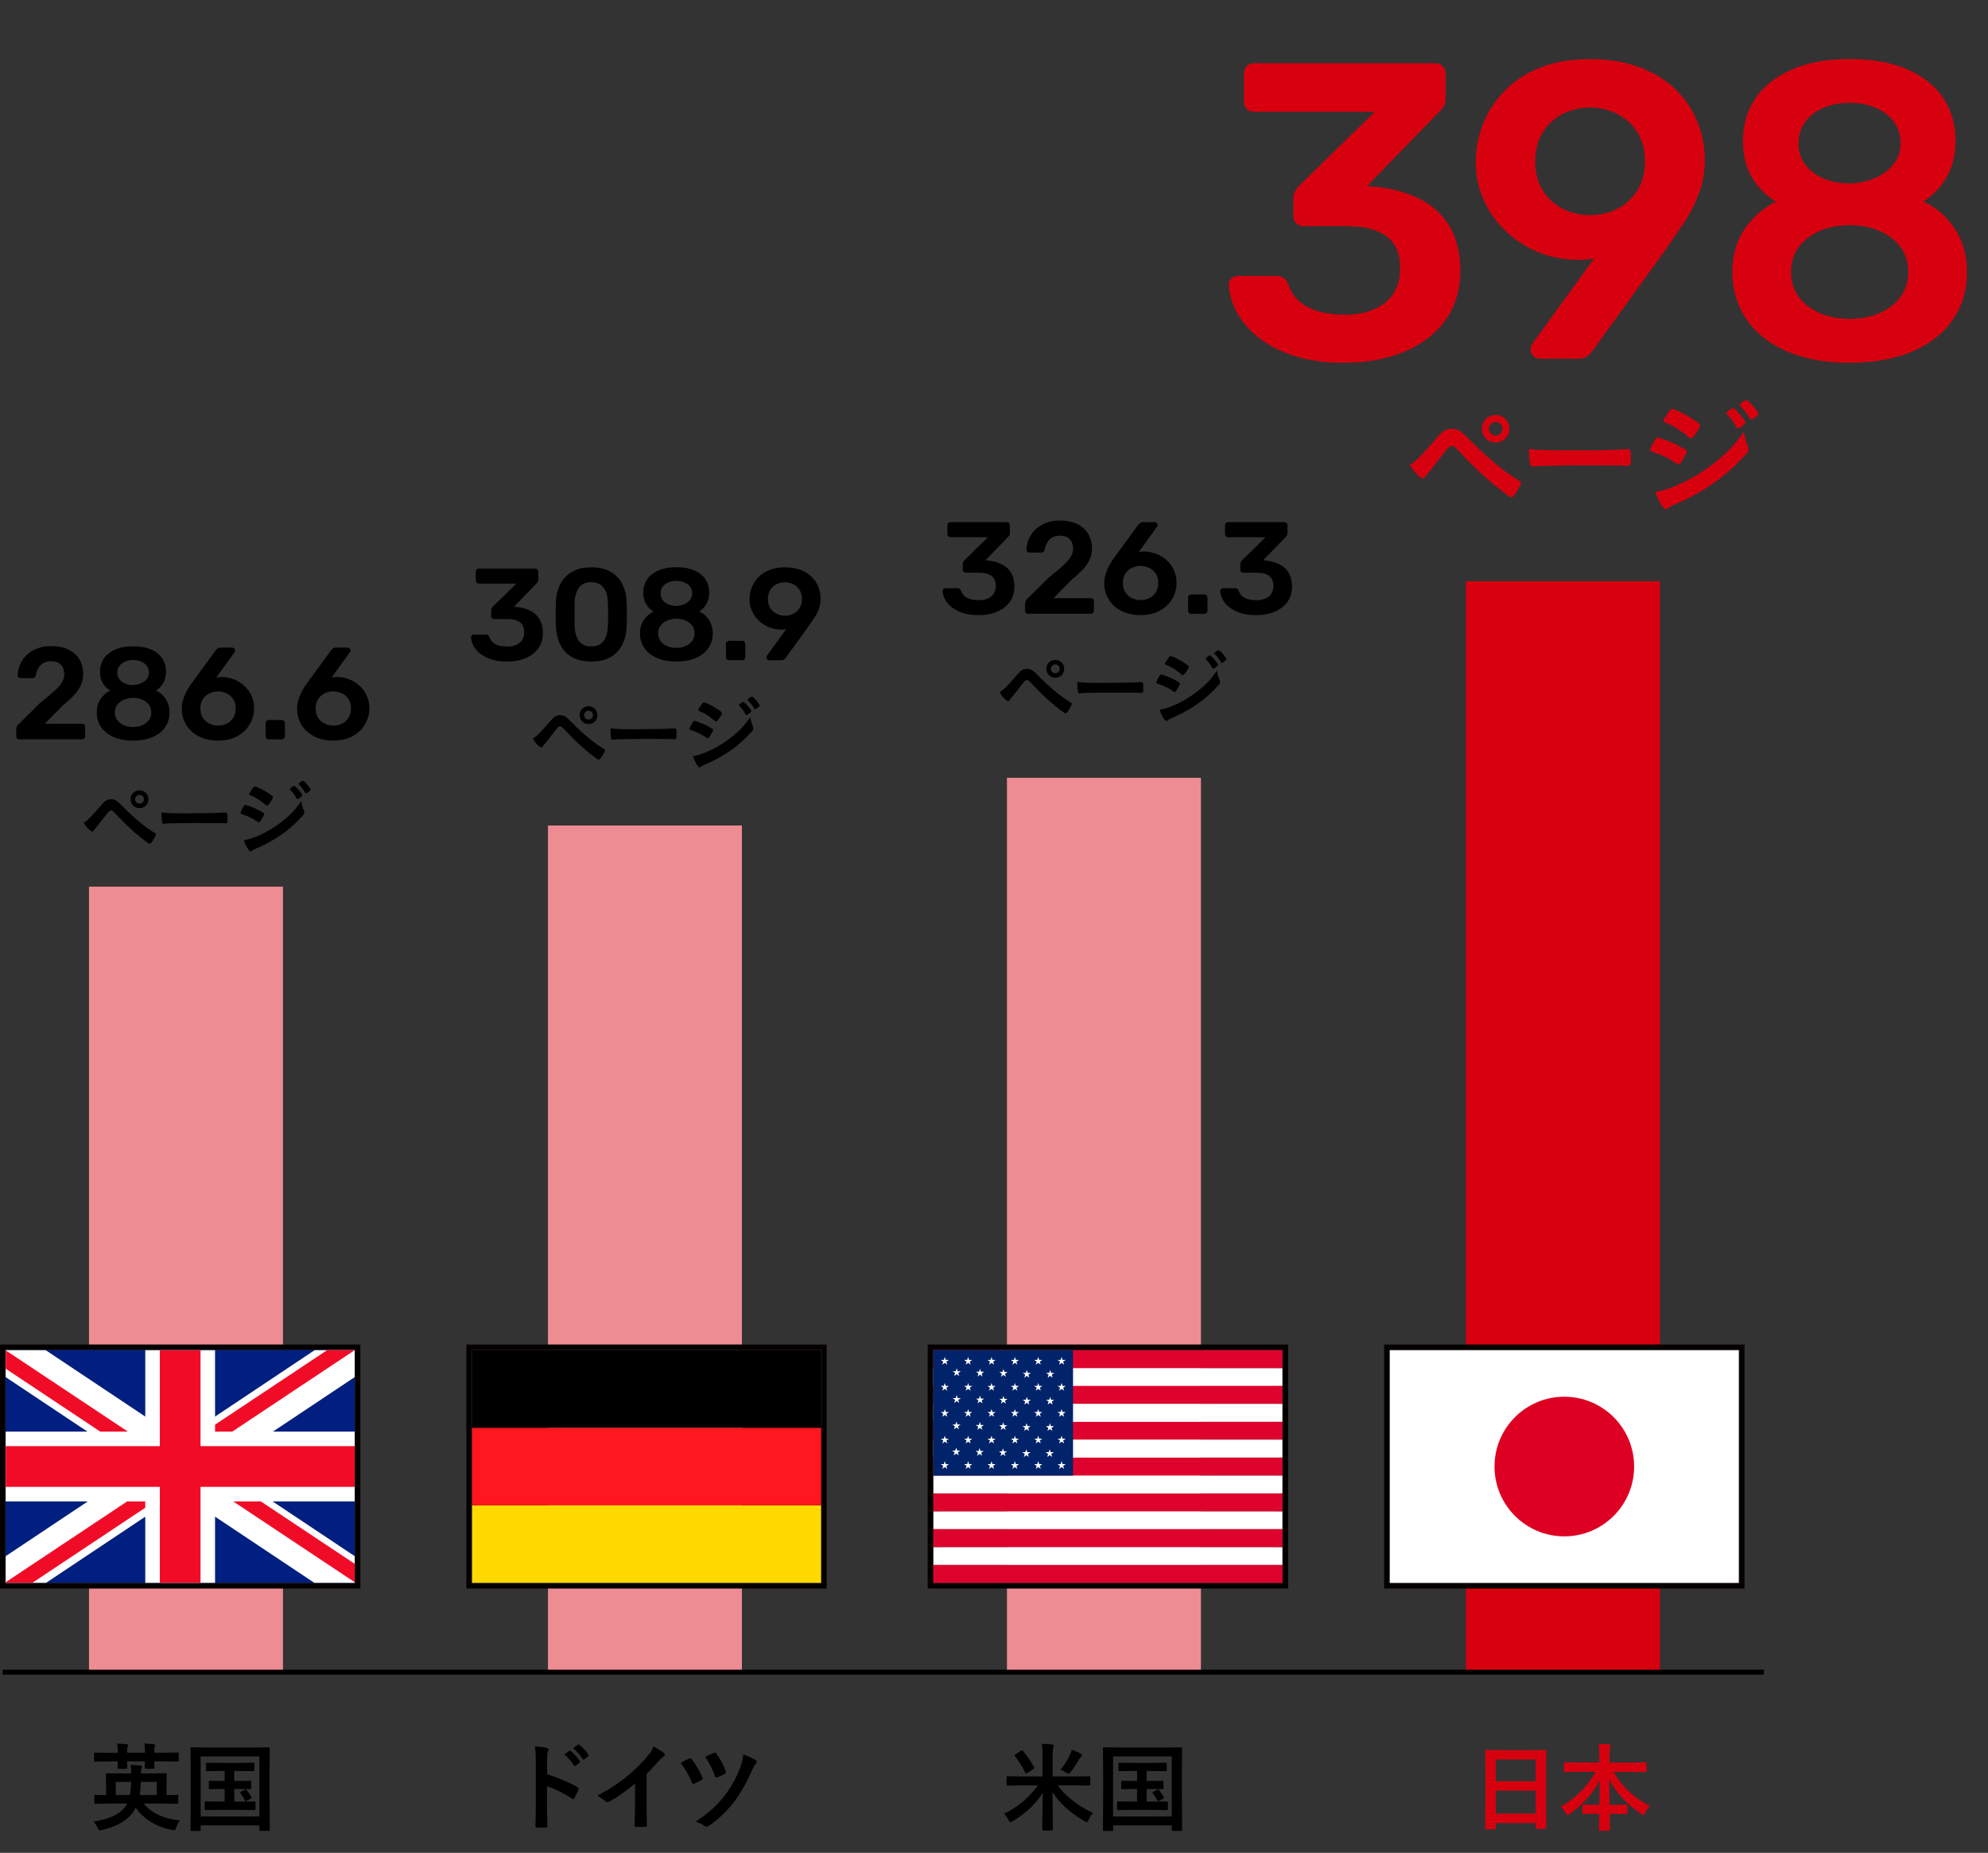 <?xml version="1.0" encoding="UTF-8"?>
<svg id="_レイヤー_2" data-name="レイヤー_2" xmlns="http://www.w3.org/2000/svg" width="400.72" height="373.44" viewBox="0 0 400.72 373.44">
  <rect x="0" y="0" width="400.72" height="373.44" fill="#333333" stroke="none"/>
  <defs>
    <style>
      .cls-1 {
        fill: #00236a;
      }

      .cls-2 {
        fill: none;
        stroke: #000;
        stroke-miterlimit: 10;
      }

      .cls-3 {
        fill: #ff161f;
      }

      .cls-4 {
        fill: #fff;
      }

      .cls-5 {
        fill: #ed8c93;
      }

      .cls-6 {
        fill: #de032d;
      }

      .cls-7 {
        fill: #d02;
      }

      .cls-8 {
        fill: #ffd900;
      }

      .cls-9 {
        fill: #1f191a;
      }

      .cls-10 {
        fill: #001f80;
      }

      .cls-11 {
        fill: #d7000f;
      }

      .cls-12 {
        fill: #d7000f;
      }

      .cls-13 {
        fill: #040000;
      }

      .cls-14 {
        fill: #f00c27;
      }
    </style>
  </defs>
  <g id="_本文" data-name="本文">
    <g>
      <g>
        <path d="M205.56,359.85l-2.45.04c-.1,0-.16-.01-.18-.04-.02-.02-.03-.08-.03-.17v-1.47c0-.1.01-.16.04-.18s.08-.03.17-.03l2.45.04h4.58v-4.3c0-.94-.05-1.7-.15-2.28.82.02,1.52.06,2.11.13.21.02.31.09.31.21s-.04.29-.11.52c-.08.31-.12.77-.12,1.38v4.34h4.93l2.44-.04c.11,0,.17.01.19.04.02.02.03.08.03.17v1.47c0,.09-.01.15-.03.17-.02.02-.08.03-.18.03l-2.44-.04h-3.91c.91,1.22,2.04,2.33,3.38,3.35,1.17.88,2.42,1.61,3.73,2.18-.34.39-.64.87-.9,1.44-.16.31-.27.46-.35.46-.06,0-.22-.07-.46-.21-2.88-1.67-5.04-3.63-6.47-5.88l.09,7.56c0,.13-.07.2-.21.2h-1.73c-.14,0-.21-.07-.21-.2,0-.1,0-.54.02-1.32.04-2.34.07-4.36.08-6.06-1.47,2.29-3.5,4.19-6.06,5.7-.2.12-.35.19-.46.19-.09,0-.22-.15-.38-.44-.28-.52-.58-.95-.9-1.27,1.43-.66,2.77-1.54,4.02-2.62,1.09-.94,2.01-1.97,2.77-3.07h-3.61ZM206.19,352.91c.81.92,1.55,2.01,2.24,3.26.03.07.05.12.05.16,0,.06-.06.12-.18.21l-1.25.82c-.11.06-.18.09-.22.09-.05,0-.11-.05-.17-.15-.52-1.12-1.22-2.25-2.11-3.36-.05-.06-.08-.11-.08-.14,0-.04.07-.11.21-.21l1.12-.74c.08-.06.14-.08.19-.08.05,0,.12.05.2.14ZM213.78,356.68c.76-.94,1.4-1.96,1.91-3.04.15-.31.27-.65.35-1,.81.31,1.4.58,1.78.81.18.12.27.22.27.31,0,.14-.07.25-.21.35-.08.04-.23.24-.45.59-.42.77-.97,1.61-1.65,2.49-.19.23-.32.35-.38.35-.05,0-.2-.08-.44-.23-.45-.3-.84-.51-1.18-.62Z"/>
        <path d="M224.15,369.03h-1.63c-.09,0-.15-.01-.17-.03s-.03-.08-.03-.18l.04-7.36v-3.81l-.04-5.26c0-.11.01-.17.04-.19.02-.02.08-.03.18-.03l2.55.04h10.42l2.55-.04c.11,0,.17.01.19.04.02.03.03.08.03.18l-.04,4.6v4.45l.04,7.36c0,.1-.01.16-.04.19-.03.02-.08.03-.17.03h-1.65c-.11,0-.17-.01-.19-.04s-.03-.08-.03-.18v-.9h-11.83v.92c0,.1-.01.16-.04.19-.03.02-.08.03-.18.03ZM224.36,354v12.11h11.83v-12.11h-11.83ZM234.31,358.92c.1,0,.16.01.19.04.02.03.03.08.03.17v1.26c0,.11-.02.17-.05.19-.02.02-.08.03-.17.03l-2.18-.04h-1v2.55h1.57l2.47-.04c.11,0,.18.01.21.04.02.02.03.08.03.17v1.33c0,.09-.01.15-.04.17-.03.02-.09.03-.2.03l-2.47-.04h-4.83l-2.47.04c-.11,0-.18-.01-.21-.04-.02-.02-.03-.08-.03-.17v-1.33c0-.1.02-.16.05-.18.02-.02.09-.03.19-.03l2.47.04h1.32v-2.55h-.75l-2.22.04c-.11,0-.17-.01-.19-.04-.02-.03-.03-.08-.03-.18v-1.26c0-.1.01-.16.04-.18.02-.02.08-.03.18-.03l2.22.04h.75v-2.01h-1.12l-2.44.04c-.12,0-.19-.07-.19-.22v-1.28c0-.14.06-.21.19-.21l2.44.04h4.46l2.46-.04c.12,0,.19.07.19.21v1.28c0,.14-.06.22-.19.22l-2.46-.04h-1.41v2.01h1l2.18-.04ZM233.65,360.83c.34.4.66.86.95,1.39.03.06.05.11.05.13,0,.05-.07.11-.21.18l-.82.44c-.09.04-.15.07-.2.07-.06,0-.12-.07-.19-.21-.24-.56-.54-1.03-.88-1.42-.04-.05-.07-.09-.07-.12s.07-.09.22-.17l.77-.4c.07-.03.12-.05.16-.05.06,0,.13.05.23.16Z"/>
      </g>
      <g>
        <path class="cls-12" d="M301.29,368.68h-1.71c-.09,0-.15-.01-.17-.03s-.03-.08-.03-.17l.04-6.83v-3.71l-.04-5.01c0-.11.01-.17.04-.2.02-.02.08-.03.18-.03l2.64.04h6.59l2.65-.04c.1,0,.16.02.18.05.02.02.03.08.03.18l-.04,4.44v4.26l.04,6.75c0,.11-.01.17-.04.19-.02.02-.08.03-.17.03h-1.71c-.11,0-.17-.01-.19-.04-.02-.03-.03-.08-.03-.18v-.94h-8.05v1.04c0,.1-.01.16-.04.18-.03.02-.08.03-.17.03ZM301.49,354.63v4.38h8.05v-4.38h-8.05ZM301.49,365.53h8.05v-4.64h-8.05v4.64Z"/>
        <path class="cls-12" d="M317.9,357.12l-2.46.04c-.1,0-.16-.01-.18-.04-.02-.02-.03-.08-.03-.17v-1.55c0-.1.01-.16.04-.18.02-.02.08-.03.17-.03l2.46.04h4.47v-1.28c0-1.08-.04-1.91-.13-2.49.82.02,1.53.06,2.11.13.19.02.29.08.29.19,0,.03-.04.19-.11.51-.06.28-.09.81-.09,1.61v1.34h4.78l2.47-.04c.1,0,.16.01.18.04.02.02.03.08.03.17v1.55c0,.1-.01.16-.04.18s-.08.03-.17.03l-2.47-.04h-3.97c1.76,3.01,4.19,5.29,7.31,6.85-.35.37-.66.83-.94,1.39-.16.31-.28.46-.37.46-.07,0-.2-.07-.4-.22-2.97-1.97-5.14-4.31-6.49-7.02,0,.04.02,1.76.07,5.18h.99l2.36-.04c.11,0,.18.01.2.04.02.03.04.08.04.17v1.46c0,.09-.01.15-.04.17-.02.02-.09.03-.2.03l-2.36-.04h-.96c0,.64.02,1.38.04,2.2.01.59.02.92.02,1,0,.13-.07.2-.22.2h-1.78c-.14,0-.22-.07-.22-.2,0-.49.02-1.56.06-3.2h-.82l-2.36.04c-.1,0-.16-.01-.18-.04s-.03-.08-.03-.17v-1.46c0-.1.01-.16.04-.18.02-.02.08-.03.17-.03l2.36.04h.84c.04-1.64.07-3.29.07-4.98-1.29,2.59-3.3,4.86-6.04,6.81-.21.16-.36.23-.45.23-.1,0-.22-.14-.37-.42-.28-.53-.61-.96-.99-1.28,1.49-.81,2.87-1.86,4.13-3.15,1.17-1.19,2.13-2.48,2.88-3.86h-3.69Z"/>
      </g>
      <g>
        <path d="M21.65,363.52l-2.42.04c-.11,0-.17-.01-.19-.04-.02-.02-.03-.08-.03-.17v-1.39c0-.1.01-.16.04-.18s.08-.03.18-.03l2.15.04v-2.52l-.04-1.67c0-.1.02-.16.05-.18.02-.02.09-.03.19-.03l2.64.04h2.23c-.02-.77-.06-1.34-.11-1.72.74.02,1.41.06,1.99.13.21.02.31.1.31.25,0,.04-.02.11-.05.19-.04.09-.06.15-.07.18-.06.14-.09.47-.11.97h2.32l2.66-.04c.11,0,.17.01.19.04.02.02.03.08.03.17l-.04,1.65v2.54l2.13-.04c.11,0,.18.01.21.04.02.02.03.08.03.17v1.39c0,.09-.01.15-.04.17-.03.02-.09.03-.2.03l-2.42-.04h-4.32c1.59,1.92,4.02,3.05,7.3,3.39-.34.42-.59.91-.77,1.48-.06.23-.12.37-.17.42-.05.06-.13.09-.23.09-.07,0-.21-.02-.4-.06-1.64-.31-3.13-.9-4.46-1.75-1.19-.77-2.14-1.69-2.86-2.75-.14.31-.33.61-.55.92-1.22,1.71-3.32,2.91-6.3,3.59-.19.04-.33.06-.42.06-.15,0-.29-.17-.42-.5-.18-.42-.45-.85-.81-1.27,3.21-.48,5.37-1.52,6.47-3.11.09-.12.2-.3.31-.52h-3.99ZM23.65,351.42c.77.02,1.42.07,1.93.14.18.02.27.08.27.19,0,.07-.04.17-.11.29-.07.13-.11.53-.11,1.21h3.59c0-.8-.04-1.42-.11-1.85.67.02,1.31.07,1.91.16.18.02.27.08.27.19,0,.08-.03.18-.09.29-.07.14-.11.54-.11,1.21h2.3l2.4-.04c.11,0,.18.01.21.04.02.02.03.08.03.17v1.41c0,.1-.02.16-.05.18-.02.02-.09.03-.19.03l-2.4-.04h-2.3l.04,1.25c0,.11-.01.18-.04.2-.02.03-.08.04-.18.04h-1.52c-.1,0-.16-.02-.18-.05-.02-.03-.03-.09-.03-.19,0-.01,0-.15,0-.4.01-.27.02-.56.03-.84h-3.59l.04,1.27c0,.1-.01.16-.04.19-.02.02-.08.03-.18.03h-1.51c-.11,0-.17-.02-.19-.05-.02-.02-.03-.08-.03-.17,0-.03,0-.17,0-.43.01-.28.02-.56.03-.83h-2.16l-2.4.04c-.1,0-.16-.01-.19-.04-.02-.02-.03-.08-.03-.17v-1.41c0-.1.02-.16.05-.18.02-.02.08-.03.17-.03l2.4.04h2.16c0-.79-.04-1.4-.11-1.83ZM26.43,359.14h-3.09v2.65h2.84c.13-.69.22-1.58.25-2.65ZM28.15,361.79h3.44v-2.65h-3.2c-.04,1.12-.12,2.01-.23,2.65Z"/>
        <path d="M40.24,369.03h-1.63c-.09,0-.15-.01-.17-.03s-.03-.08-.03-.18l.04-7.36v-3.81l-.04-5.26c0-.11.01-.17.04-.19.02-.02.08-.03.18-.03l2.55.04h10.42l2.55-.04c.11,0,.17.01.19.04.02.03.03.08.03.18l-.04,4.6v4.45l.04,7.36c0,.1-.01.16-.04.19-.03.02-.08.03-.17.03h-1.65c-.11,0-.17-.01-.19-.04s-.03-.08-.03-.18v-.9h-11.83v.92c0,.1-.01.16-.04.19-.03.02-.08.03-.18.03ZM40.45,354v12.11h11.83v-12.11h-11.83ZM50.4,358.92c.1,0,.16.01.19.04.02.03.03.08.03.17v1.26c0,.11-.02.17-.05.19-.02.02-.08.03-.17.03l-2.18-.04h-1v2.55h1.57l2.47-.04c.11,0,.18.01.21.04.02.02.03.08.03.17v1.33c0,.09-.01.15-.04.17-.03.02-.09.03-.2.03l-2.47-.04h-4.83l-2.47.04c-.11,0-.18-.01-.21-.04-.02-.02-.03-.08-.03-.17v-1.33c0-.1.02-.16.05-.18.02-.02.09-.03.19-.03l2.47.04h1.32v-2.55h-.75l-2.22.04c-.11,0-.17-.01-.19-.04-.02-.03-.03-.08-.03-.18v-1.26c0-.1.01-.16.04-.18.02-.02.08-.03.18-.03l2.22.04h.75v-2.01h-1.12l-2.44.04c-.12,0-.19-.07-.19-.22v-1.28c0-.14.06-.21.19-.21l2.44.04h4.46l2.46-.04c.12,0,.19.07.19.21v1.28c0,.14-.06.22-.19.22l-2.46-.04h-1.41v2.01h1l2.18-.04ZM49.74,360.83c.34.4.66.86.95,1.39.03.06.05.11.05.13,0,.05-.07.11-.21.18l-.82.44c-.09.04-.15.07-.2.07-.06,0-.12-.07-.19-.21-.24-.56-.54-1.03-.88-1.42-.04-.05-.07-.09-.07-.12s.07-.09.22-.17l.77-.4c.07-.03.12-.05.16-.05.06,0,.13.05.23.16Z"/>
      </g>
      <g>
        <path d="M110.29,357.6c2.41.76,4.44,1.63,6.1,2.61.17.09.25.2.25.33,0,.05-.01.11-.04.17-.24.6-.51,1.16-.82,1.67-.08.14-.17.22-.25.22-.08,0-.15-.03-.22-.09-1.8-1.16-3.48-1.98-5.04-2.46v4.25c0,.7.02,1.95.07,3.76v.06c0,.16-.12.23-.35.23-.29.02-.57.03-.85.03s-.57,0-.85-.03c-.24,0-.37-.1-.37-.29.05-1.24.08-2.5.08-3.78v-9.45c0-1.17-.06-2.11-.19-2.84,1.12.07,1.92.18,2.4.31.24.05.37.16.37.33,0,.11-.05.25-.16.44-.09.17-.13.77-.13,1.8v2.75ZM113.75,353.59l1.01-.7s.08-.05.12-.05c.04,0,.1.03.17.08.66.51,1.26,1.19,1.82,2.05.04.05.06.1.06.14,0,.06-.03.11-.1.17l-.82.59c-.06.04-.11.07-.15.07-.06,0-.11-.04-.17-.12-.6-.91-1.25-1.66-1.94-2.23ZM115.51,352.33l.97-.69s.08-.05.12-.05c.04,0,.1.03.16.08.74.56,1.35,1.22,1.83,1.98.04.06.06.12.06.16,0,.07-.04.13-.11.19l-.77.6c-.06.04-.11.06-.15.06-.07,0-.13-.04-.18-.12-.54-.86-1.18-1.59-1.92-2.2Z"/>
        <path d="M130.34,357.53v6.35c0,1.12.02,2.46.06,3.99v.06c0,.18-.1.27-.29.27-.31.02-.63.03-.96.03s-.64,0-.96-.03c-.18,0-.27-.08-.27-.24v-.07c0-.3.02-1.01.05-2.13.02-.73.03-1.33.03-1.81v-4.47c-1.93,1.62-3.69,2.85-5.28,3.68-.09.05-.18.08-.29.08-.14,0-.27-.06-.4-.19-.36-.36-.91-.74-1.65-1.13,2.27-1.17,4.28-2.48,6.04-3.94,1.56-1.28,2.92-2.62,4.09-4.01.56-.66.97-1.31,1.22-1.98,1.01.57,1.72,1.02,2.13,1.35.1.07.15.16.15.28,0,.17-.09.31-.27.42-.28.19-.66.54-1.14,1.06-.66.79-1.41,1.6-2.25,2.42Z"/>
        <path d="M137.18,355.34c.74-.43,1.31-.73,1.71-.89.08-.04.15-.06.22-.06.11,0,.22.07.31.2.87,1.09,1.58,2.29,2.15,3.62.05.13.08.22.08.25,0,.09-.08.19-.23.29-.49.3-.98.55-1.47.75-.07.02-.13.04-.19.04-.13,0-.24-.11-.32-.33-.67-1.59-1.42-2.88-2.24-3.87ZM149.81,353.61c1.02.36,1.86.74,2.5,1.13.14.08.22.21.22.38,0,.12-.05.23-.15.33-.19.16-.44.58-.75,1.27-1.22,2.73-2.46,4.91-3.72,6.53-1.6,2.02-3.29,3.6-5.07,4.76-.17.11-.32.17-.44.17-.09,0-.2-.04-.33-.13-.62-.44-1.23-.74-1.84-.91,1.39-.91,2.53-1.79,3.44-2.62.77-.71,1.53-1.52,2.26-2.44,1.37-1.75,2.48-3.73,3.32-5.95.31-.87.5-1.71.56-2.52ZM142.13,354.1c.13-.06.33-.16.59-.28.53-.26.92-.44,1.18-.54.07-.03.13-.05.2-.05.11,0,.21.07.3.2.81,1.11,1.44,2.3,1.88,3.55.03.07.05.14.05.2,0,.12-.08.24-.24.34-.31.19-.8.42-1.45.69-.11.04-.19.06-.25.06-.12,0-.21-.1-.27-.29-.49-1.41-1.15-2.7-1.98-3.87Z"/>
      </g>
      <rect class="cls-5" x="110.45" y="166.38" width="39.1" height="170.66"/>
      <rect class="cls-5" x="17.94" y="178.7" width="39.1" height="158.34"/>
      <rect class="cls-5" x="202.97" y="156.77" width="39.1" height="180.27"/>
      <rect class="cls-12" x="295.49" y="117.16" width="39.1" height="219.89"/>
      <line class="cls-2" x1=".52" y1="337.03" x2="355.54" y2="337.03"/>
      <g>
        <g>
          <path class="cls-11" d="M270.98,73.12c-3.97,0-7.4-.48-10.29-1.45-2.89-.96-5.29-2.22-7.18-3.78-1.9-1.56-3.33-3.26-4.29-5.1-.96-1.84-1.47-3.67-1.53-5.48,0-.51.18-.92.55-1.23.37-.31.81-.47,1.32-.47h7.65c.57,0,1.05.11,1.45.34.4.23.74.68,1.02,1.36.51,1.53,1.35,2.75,2.51,3.66,1.16.91,2.51,1.54,4.04,1.91,1.53.37,3.15.55,4.85.55,3.4,0,6.11-.81,8.12-2.42,2.01-1.62,3.02-3.92,3.02-6.93s-.94-5.17-2.81-6.5c-1.87-1.33-4.48-2-7.82-2h-8.76c-.62,0-1.13-.18-1.53-.55-.4-.37-.6-.86-.6-1.49v-3.57c0-.57.13-1.06.38-1.49s.52-.78.81-1.06l15.22-14.88h-24.32c-.62,0-1.12-.2-1.49-.6-.37-.4-.55-.88-.55-1.45v-5.61c0-.62.18-1.13.55-1.53.37-.4.86-.6,1.49-.6h36.47c.62,0,1.13.2,1.53.6.4.4.6.91.6,1.53v5.1c0,.51-.11.96-.34,1.36-.23.4-.48.74-.77,1.02l-14.71,15.13,1.02.08c3.46.28,6.53,1.06,9.23,2.34,2.69,1.28,4.79,3.13,6.29,5.57,1.5,2.44,2.25,5.5,2.25,9.18s-1.01,7.16-3.02,9.91c-2.01,2.75-4.78,4.86-8.29,6.33-3.52,1.47-7.54,2.21-12.07,2.21Z"/>
          <path class="cls-11" d="M310.31,72.27c-.51,0-.94-.18-1.28-.55-.34-.37-.51-.81-.51-1.32,0-.28.04-.51.13-.68.08-.17.16-.31.21-.42l12.5-17.26c-1.08.28-2.24.4-3.49.34-2.89-.06-5.57-.61-8.03-1.66-2.47-1.05-4.62-2.47-6.46-4.25-1.84-1.79-3.29-3.85-4.34-6.21-1.05-2.35-1.57-4.92-1.57-7.69,0-2.55.48-5.06,1.45-7.52.96-2.47,2.39-4.69,4.29-6.67,1.9-1.98,4.28-3.56,7.14-4.72,2.86-1.16,6.22-1.74,10.07-1.74s7.14.54,10.03,1.62c2.89,1.08,5.31,2.56,7.27,4.46,1.96,1.9,3.43,4.07,4.42,6.5.99,2.44,1.49,5.02,1.49,7.74,0,2.44-.4,4.71-1.19,6.8-.79,2.1-1.77,4.01-2.93,5.74-1.16,1.73-2.31,3.42-3.44,5.06l-14.96,20.75c-.23.28-.55.64-.98,1.06s-1.06.64-1.91.64h-7.91ZM320.51,43.36c2.04,0,3.9-.44,5.57-1.32,1.67-.88,3-2.13,4-3.74.99-1.62,1.49-3.53,1.49-5.74s-.5-4.21-1.49-5.82c-.99-1.62-2.34-2.86-4.04-3.74-1.7-.88-3.54-1.32-5.53-1.32s-3.9.44-5.57,1.32c-1.67.88-3,2.13-4,3.74-.99,1.62-1.49,3.56-1.49,5.82s.5,4.12,1.49,5.74c.99,1.62,2.32,2.86,4,3.74,1.67.88,3.53,1.32,5.57,1.32Z"/>
          <path class="cls-11" d="M372.83,73.12c-3.74,0-7.09-.45-10.03-1.36-2.95-.91-5.43-2.18-7.44-3.83-2.01-1.64-3.54-3.57-4.59-5.78-1.05-2.21-1.57-4.68-1.57-7.4,0-3.29.81-6.13,2.42-8.54,1.62-2.41,3.73-4.26,6.33-5.57-2.1-1.3-3.73-2.98-4.89-5.02-1.16-2.04-1.74-4.42-1.74-7.14,0-3.29.84-6.16,2.51-8.63,1.67-2.47,4.11-4.41,7.31-5.82,3.2-1.42,7.1-2.13,11.69-2.13s8.47.69,11.65,2.08c3.17,1.39,5.58,3.32,7.23,5.78,1.64,2.47,2.47,5.34,2.47,8.63,0,2.72-.57,5.1-1.7,7.14-1.13,2.04-2.72,3.74-4.76,5.1,2.66,1.25,4.79,3.1,6.38,5.57,1.59,2.47,2.38,5.34,2.38,8.63,0,3.57-.92,6.73-2.76,9.48-1.84,2.75-4.54,4.9-8.08,6.46-3.54,1.56-7.81,2.34-12.8,2.34ZM372.83,64.27c2.21,0,4.21-.38,5.99-1.15,1.79-.77,3.2-1.86,4.25-3.27,1.05-1.42,1.57-3.09,1.57-5.02s-.52-3.67-1.57-5.06c-1.05-1.39-2.47-2.47-4.25-3.23-1.79-.77-3.78-1.15-5.99-1.15s-4.21.38-5.99,1.15c-1.79.77-3.2,1.84-4.25,3.23-1.05,1.39-1.57,3.08-1.57,5.06s.52,3.6,1.57,5.02c1.05,1.42,2.47,2.51,4.25,3.27,1.79.77,3.78,1.15,5.99,1.15ZM372.83,36.98c1.87-.06,3.58-.43,5.14-1.11,1.56-.68,2.81-1.62,3.74-2.81.94-1.19,1.4-2.58,1.4-4.17s-.44-3.07-1.32-4.29c-.88-1.22-2.1-2.17-3.66-2.85-1.56-.68-3.33-1.02-5.31-1.02s-3.76.34-5.31,1.02c-1.56.68-2.78,1.63-3.66,2.85-.88,1.22-1.32,2.65-1.32,4.29s.44,3.06,1.32,4.25c.88,1.19,2.1,2.13,3.66,2.81,1.56.68,3.33,1.02,5.31,1.02Z"/>
        </g>
        <g>
          <path class="cls-11" d="M289.03,88.91c1.29-1.48,1.5-1.71,1.99-2.02.54-.34.96-.47,1.63-.47.75,0,1.22.16,1.81.57q.44.28,2.07,1.94c1.68,1.73,4.04,3.86,5.93,5.33,1.27,1.01,2.02,1.53,3.78,2.64.26.16.36.26.36.44s-.21.62-.72,1.5c-.6,1.04-.91,1.4-1.22,1.4-.13,0-.26-.05-.41-.16-3.23-2.3-6.31-5.05-9.81-8.75-1.29-1.37-1.37-1.45-1.81-1.45-.28,0-.47.1-.75.39-.23.26-1.86,2.35-2.69,3.44-.65.85-.67.91-1.24,1.55-.39.41-.49.54-.62.78-.18.31-.31.41-.49.41-.28,0-.8-.39-1.42-1.06-.41-.47-.65-.78-1.24-1.68,1.22-.75,2.17-1.71,4.87-4.81ZM304.25,86.42c0,1.55-1.22,2.77-2.77,2.77s-2.77-1.22-2.77-2.77,1.22-2.77,2.77-2.77,2.77,1.22,2.77,2.77ZM300.11,86.42c0,.75.62,1.37,1.37,1.37s1.37-.62,1.37-1.37-.62-1.37-1.37-1.37-1.37.62-1.37,1.37Z"/>
          <path class="cls-11" d="M317.52,90.77c4.74,0,7.45-.05,10.07-.23h.34c.78,0,.78.03.78,2.1,0,1.06-.08,1.24-.52,1.24h-.1c-1.71-.08-2.67-.08-10.14-.08-2.74,0-4.11.03-6.5.1h-.75c-.83,0-.96.03-1.45.1-.13,0-.23.03-.28.03-.28,0-.47-.13-.52-.36-.16-.65-.26-1.97-.26-3.16,2.1.21,3.93.26,9.34.26Z"/>
          <path class="cls-11" d="M339.01,92.94c-.36.57-.47.67-.67.67q-.18,0-1.29-.75c-.91-.6-2.04-1.14-3.91-1.79-.41-.16-.54-.26-.54-.44,0-.13.21-.57.62-1.27.1-.21.21-.36.26-.49.28-.52.41-.67.62-.67.44,0,2.38.72,3.78,1.4.78.39,1.76.96,1.97,1.11.08.1.13.18.13.31,0,.26-.36.96-.96,1.92ZM352.33,89.99c.1.26.13.41.13.57,0,.34-.13.54-.62,1.09-2.15,2.38-4.35,4.32-6.99,6.11-2.25,1.53-4.84,2.9-7.35,3.96-.75.31-.98.44-1.27.7-.23.18-.31.23-.44.23-.49,0-1.37-1.42-2.15-3.47,2.51-.44,5.46-1.66,8.46-3.47,1.86-1.11,4.09-2.79,5.69-4.3,1.42-1.32,2.23-2.3,3.73-4.4.16,1.22.26,1.55.8,2.98ZM341.49,87.87c-.34.41-.47.52-.65.52-.1,0-.23-.05-.39-.21-1.6-1.4-3.13-2.38-4.79-3.03-.26-.1-.36-.21-.36-.36,0-.1.03-.18.16-.39,1.24-1.89,1.29-1.97,1.58-1.97.52,0,2.67,1.04,4.14,2.02,1.24.83,1.53,1.06,1.53,1.32,0,.28-.6,1.32-1.22,2.1ZM350.06,86.16c-.6-1.06-1.11-1.79-1.92-2.61-.13-.13-.16-.18-.16-.23,0-.16.16-.34.6-.65.41-.28.57-.39.72-.39.21,0,.47.21,1.11.91.8.91,1.42,1.73,1.42,1.97,0,.28-1.16,1.22-1.53,1.22-.1,0-.16-.05-.26-.21ZM353.68,84.22c-.34.23-.57.36-.7.36-.08,0-.13-.03-.26-.23-.7-1.14-1.16-1.73-1.94-2.54-.1-.08-.13-.16-.13-.18,0-.23,1.04-.96,1.35-.96.21,0,.57.28,1.09.85.75.83,1.37,1.71,1.37,1.92,0,.18-.21.36-.78.78Z"/>
        </g>
      </g>
      <g>
        <g>
          <path d="M197.22,123.98c-1.23,0-2.29-.15-3.19-.45-.9-.3-1.64-.69-2.23-1.17-.59-.48-1.03-1.01-1.33-1.58-.3-.57-.46-1.14-.47-1.7,0-.16.06-.29.17-.38.11-.1.25-.15.41-.15h2.38c.18,0,.33.04.45.11.12.07.23.21.32.42.16.47.42.85.78,1.13.36.28.78.48,1.25.59.48.11.98.17,1.5.17,1.06,0,1.9-.25,2.52-.75.62-.5.94-1.22.94-2.15s-.29-1.6-.87-2.02c-.58-.41-1.39-.62-2.43-.62h-2.72c-.19,0-.35-.06-.47-.17-.12-.11-.18-.27-.18-.46v-1.11c0-.18.04-.33.12-.46s.16-.24.25-.33l4.72-4.62h-7.55c-.19,0-.35-.06-.46-.19-.11-.12-.17-.27-.17-.45v-1.74c0-.19.06-.35.17-.48.11-.12.27-.18.46-.18h11.32c.19,0,.35.06.47.18.12.12.18.28.18.48v1.58c0,.16-.04.3-.11.42-.07.12-.15.23-.24.32l-4.57,4.7.32.03c1.07.09,2.03.33,2.86.73.84.4,1.49.97,1.95,1.73.47.76.7,1.71.7,2.85s-.31,2.22-.94,3.07c-.62.85-1.48,1.51-2.57,1.97s-2.34.69-3.75.69Z"/>
          <path d="M207.25,123.72c-.18,0-.33-.06-.45-.19-.12-.12-.18-.27-.18-.45v-1.35c0-.16.04-.35.12-.57.08-.22.26-.44.54-.67l4.17-4.14c1.16-.91,2.1-1.69,2.81-2.34.71-.64,1.23-1.23,1.56-1.77.33-.54.49-1.07.49-1.6,0-.79-.22-1.43-.65-1.93-.43-.49-1.11-.74-2.04-.74-.62,0-1.13.13-1.56.38-.42.26-.75.59-.99,1.02-.24.42-.4.89-.49,1.4-.04.23-.13.39-.29.47-.16.09-.32.13-.47.13h-2.35c-.16,0-.29-.05-.4-.16s-.16-.23-.16-.37c.02-.76.18-1.49.47-2.2s.73-1.35,1.31-1.9c.57-.55,1.27-1,2.1-1.33.83-.33,1.76-.5,2.8-.5,1.46,0,2.67.25,3.63.74.96.49,1.68,1.16,2.16,2.01.48.84.73,1.79.73,2.85,0,.83-.16,1.59-.48,2.28-.32.69-.77,1.36-1.37,2-.6.64-1.32,1.3-2.16,1.97l-3.75,3.8h7.52c.19,0,.35.06.46.17.11.11.17.27.17.46v1.87c0,.18-.06.33-.17.45-.11.12-.27.19-.46.19h-12.61Z"/>
          <path d="M229.92,123.98c-1.51,0-2.81-.29-3.91-.86s-1.94-1.35-2.53-2.32c-.6-.98-.9-2.07-.9-3.29,0-.55.07-1.07.21-1.58.14-.51.33-.99.55-1.45s.45-.87.67-1.23c.22-.36.42-.65.59-.86l4.83-6.62c.07-.09.18-.2.32-.33s.33-.2.58-.2h2.45c.16,0,.29.06.4.17.11.11.16.25.16.41,0,.07-.01.14-.04.2-.03.06-.06.11-.09.15l-3.69,5.12c.16-.05.34-.09.55-.11s.4-.03.58-.03c.88.02,1.71.19,2.51.51.79.33,1.49.77,2.08,1.33.6.56,1.07,1.22,1.41,1.98.34.76.51,1.58.51,2.48,0,1.16-.29,2.24-.87,3.23-.58.99-1.41,1.79-2.49,2.39-1.08.6-2.38.9-3.89.9ZM229.9,120.95c.63,0,1.22-.13,1.75-.4.54-.26.97-.65,1.31-1.16.33-.51.5-1.14.5-1.9s-.17-1.36-.5-1.87c-.33-.51-.77-.9-1.31-1.16-.54-.26-1.12-.4-1.75-.4s-1.22.13-1.75.4c-.54.26-.97.65-1.31,1.16-.33.51-.5,1.13-.5,1.87s.17,1.39.5,1.9c.33.51.77.9,1.31,1.16s1.12.4,1.75.4Z"/>
          <path d="M240.12,123.72c-.18,0-.33-.06-.45-.19-.12-.12-.19-.27-.19-.45v-2.61c0-.19.06-.35.19-.48.12-.12.27-.18.45-.18h2.64c.18,0,.33.06.45.18.12.12.18.28.18.48v2.61c0,.18-.06.33-.18.45-.12.12-.27.19-.45.19h-2.64Z"/>
          <path d="M253.18,123.98c-1.23,0-2.29-.15-3.19-.45-.9-.3-1.64-.69-2.23-1.17-.59-.48-1.03-1.01-1.33-1.58-.3-.57-.46-1.14-.47-1.7,0-.16.06-.29.17-.38.11-.1.25-.15.41-.15h2.38c.18,0,.33.04.45.11.12.07.23.21.32.42.16.47.42.85.78,1.13.36.28.78.48,1.25.59.48.11.98.17,1.5.17,1.06,0,1.9-.25,2.52-.75.62-.5.94-1.22.94-2.15s-.29-1.6-.87-2.02c-.58-.41-1.39-.62-2.43-.62h-2.72c-.19,0-.35-.06-.47-.17-.12-.11-.18-.27-.18-.46v-1.11c0-.18.04-.33.12-.46s.16-.24.25-.33l4.72-4.62h-7.55c-.19,0-.35-.06-.46-.19-.11-.12-.17-.27-.17-.45v-1.74c0-.19.06-.35.17-.48.11-.12.27-.18.46-.18h11.32c.19,0,.35.06.47.18.12.12.18.28.18.48v1.58c0,.16-.04.3-.11.42-.07.12-.15.23-.24.32l-4.57,4.7.32.03c1.07.09,2.03.33,2.86.73.84.4,1.49.97,1.95,1.73.47.76.7,1.71.7,2.85s-.31,2.22-.94,3.07c-.62.85-1.48,1.51-2.57,1.97s-2.34.69-3.75.69Z"/>
        </g>
        <g>
          <path d="M204.65,136.41c.84-.96.97-1.11,1.29-1.31.35-.22.62-.3,1.06-.3.49,0,.79.1,1.18.37q.29.18,1.34,1.26c1.09,1.12,2.62,2.5,3.84,3.46.82.65,1.31.99,2.45,1.71.17.1.24.17.24.29s-.13.4-.47.97c-.39.67-.59.91-.79.91-.08,0-.17-.03-.27-.1-2.1-1.49-4.1-3.27-6.36-5.67-.84-.89-.89-.94-1.17-.94-.18,0-.3.07-.49.25-.15.17-1.21,1.53-1.75,2.23-.42.55-.44.59-.81,1.01-.25.27-.32.35-.4.5-.12.2-.2.27-.32.27-.18,0-.52-.25-.92-.69-.27-.3-.42-.5-.81-1.09.79-.49,1.41-1.11,3.16-3.12ZM214.51,134.8c0,1.01-.79,1.8-1.8,1.8s-1.8-.79-1.8-1.8.79-1.8,1.8-1.8,1.8.79,1.8,1.8ZM211.83,134.8c0,.49.4.89.89.89s.89-.4.89-.89-.4-.89-.89-.89-.89.4-.89.89Z"/>
          <path d="M223.2,137.62c3.07,0,4.83-.03,6.53-.15h.22c.5,0,.5.02.5,1.36,0,.69-.05.81-.34.81h-.07c-1.11-.05-1.73-.05-6.58-.05-1.78,0-2.67.02-4.21.07h-.49c-.54,0-.62.02-.94.07-.08,0-.15.02-.18.02-.18,0-.3-.08-.34-.23-.1-.42-.17-1.28-.17-2.05,1.36.13,2.55.17,6.06.17Z"/>
          <path d="M237.21,139.03c-.23.37-.3.44-.44.44q-.12,0-.84-.49c-.59-.39-1.33-.74-2.53-1.16-.27-.1-.35-.17-.35-.29,0-.08.13-.37.4-.82.07-.13.13-.24.17-.32.18-.34.27-.44.4-.44.29,0,1.54.47,2.45.91.5.25,1.14.62,1.28.72.05.07.08.12.08.2,0,.17-.23.62-.62,1.24ZM245.85,137.11c.07.17.08.27.08.37,0,.22-.08.35-.4.7-1.39,1.54-2.82,2.8-4.53,3.96-1.46.99-3.14,1.88-4.77,2.57-.49.2-.64.29-.82.45-.15.12-.2.15-.29.15-.32,0-.89-.92-1.39-2.25,1.63-.29,3.54-1.07,5.49-2.25,1.21-.72,2.65-1.81,3.69-2.79.92-.86,1.44-1.49,2.42-2.85.1.79.17,1.01.52,1.93ZM238.82,135.74c-.22.27-.3.34-.42.34-.07,0-.15-.03-.25-.13-1.04-.91-2.03-1.54-3.1-1.96-.17-.07-.23-.13-.23-.23,0-.07.02-.12.1-.25.81-1.23.84-1.28,1.02-1.28.34,0,1.73.67,2.69,1.31.81.54.99.69.99.86,0,.18-.39.86-.79,1.36ZM244.37,134.63c-.39-.69-.72-1.16-1.24-1.7-.08-.08-.1-.12-.1-.15,0-.1.1-.22.39-.42.27-.18.37-.25.47-.25.13,0,.3.13.72.59.52.59.92,1.12.92,1.28,0,.18-.75.79-.99.79-.07,0-.1-.03-.17-.13ZM246.72,133.37c-.22.15-.37.23-.45.23-.05,0-.08-.02-.17-.15-.45-.74-.76-1.12-1.26-1.65-.07-.05-.08-.1-.08-.12,0-.15.67-.62.87-.62.13,0,.37.18.7.55.49.54.89,1.11.89,1.24,0,.12-.13.23-.5.5Z"/>
        </g>
      </g>
      <g>
        <g>
          <path d="M3.9,149.01c-.18,0-.33-.06-.45-.18-.12-.12-.18-.27-.18-.45v-1.35c0-.16.04-.35.12-.57s.26-.44.54-.67l4.17-4.14c1.16-.91,2.1-1.69,2.81-2.34.71-.64,1.23-1.23,1.56-1.77.33-.54.49-1.07.49-1.6,0-.79-.21-1.43-.65-1.93-.43-.49-1.11-.74-2.04-.74-.62,0-1.13.13-1.56.38-.42.26-.75.59-.99,1.02s-.4.89-.49,1.4c-.04.23-.13.39-.29.48s-.32.13-.47.13h-2.35c-.16,0-.29-.05-.4-.16-.11-.11-.16-.23-.16-.37.02-.76.18-1.49.48-2.2.3-.71.73-1.35,1.31-1.9s1.27-1,2.1-1.33c.83-.33,1.76-.5,2.8-.5,1.46,0,2.67.25,3.63.74.96.49,1.68,1.16,2.16,2,.48.84.73,1.79.73,2.85,0,.83-.16,1.59-.47,2.28-.32.7-.77,1.36-1.37,2.01-.6.64-1.32,1.3-2.16,1.97l-3.75,3.8h7.52c.19,0,.35.06.46.17.11.11.17.27.17.46v1.87c0,.18-.06.33-.17.45-.11.12-.27.18-.46.18H3.9Z"/>
          <path d="M26.83,149.27c-1.16,0-2.2-.14-3.11-.42-.92-.28-1.68-.68-2.31-1.19-.62-.51-1.1-1.11-1.42-1.79-.33-.69-.49-1.45-.49-2.3,0-1.02.25-1.9.75-2.65.5-.75,1.16-1.32,1.97-1.73-.65-.4-1.16-.92-1.52-1.56-.36-.63-.54-1.37-.54-2.22,0-1.02.26-1.91.78-2.68s1.28-1.37,2.27-1.81c.99-.44,2.2-.66,3.63-.66s2.63.22,3.62.65c.99.43,1.73,1.03,2.24,1.79.51.77.76,1.66.76,2.68,0,.84-.18,1.58-.53,2.22-.35.63-.84,1.16-1.48,1.58.83.39,1.49.96,1.98,1.73.49.76.74,1.66.74,2.68,0,1.11-.29,2.09-.86,2.94-.57.85-1.41,1.52-2.51,2.01-1.1.48-2.42.73-3.97.73ZM26.83,146.53c.69,0,1.31-.12,1.86-.36.55-.24.99-.58,1.32-1.02.33-.44.49-.96.49-1.56s-.16-1.14-.49-1.57c-.33-.43-.76-.77-1.32-1-.55-.24-1.17-.36-1.86-.36s-1.31.12-1.86.36c-.55.24-.99.57-1.32,1-.33.43-.49.95-.49,1.57s.16,1.12.49,1.56c.33.44.77.78,1.32,1.02.55.24,1.17.36,1.86.36ZM26.83,138.06c.58-.02,1.11-.13,1.6-.34.48-.21.87-.5,1.16-.87.29-.37.44-.8.44-1.29s-.14-.95-.41-1.33c-.27-.38-.65-.67-1.13-.88-.48-.21-1.03-.32-1.65-.32s-1.17.11-1.65.32c-.48.21-.86.51-1.13.88-.27.38-.41.82-.41,1.33s.14.95.41,1.32c.27.37.65.66,1.13.87.48.21,1.03.32,1.65.32Z"/>
          <path d="M43.98,149.27c-1.51,0-2.81-.29-3.91-.86-1.09-.57-1.94-1.35-2.53-2.32s-.9-2.07-.9-3.29c0-.54.07-1.07.21-1.58.14-.51.33-.99.55-1.45s.45-.87.67-1.23c.22-.36.42-.65.59-.86l4.83-6.62c.07-.09.18-.2.32-.33s.33-.2.58-.2h2.45c.16,0,.29.06.4.17.11.11.16.25.16.41,0,.07-.01.14-.04.2-.03.06-.06.11-.09.15l-3.69,5.12c.16-.05.34-.09.55-.11s.4-.03.58-.03c.88.02,1.71.19,2.51.51.79.33,1.49.77,2.08,1.33.6.56,1.07,1.22,1.41,1.98.34.76.51,1.58.51,2.48,0,1.16-.29,2.24-.87,3.23-.58.99-1.41,1.79-2.49,2.39-1.08.6-2.38.9-3.89.9ZM43.95,146.24c.63,0,1.22-.13,1.75-.4.54-.26.97-.65,1.31-1.16.33-.51.5-1.14.5-1.9s-.17-1.36-.5-1.87c-.33-.51-.77-.9-1.31-1.16-.54-.26-1.12-.4-1.75-.4s-1.22.13-1.75.4c-.54.26-.97.65-1.31,1.16-.33.51-.5,1.13-.5,1.87s.17,1.39.5,1.9c.33.51.77.9,1.31,1.16.54.26,1.12.4,1.75.4Z"/>
          <path d="M54.17,149.01c-.18,0-.33-.06-.45-.18-.12-.12-.18-.27-.18-.45v-2.61c0-.19.06-.35.18-.48.12-.12.27-.18.45-.18h2.64c.18,0,.33.06.45.18.12.12.18.28.18.48v2.61c0,.18-.06.33-.18.45-.12.12-.27.18-.45.18h-2.64Z"/>
          <path d="M67.22,149.27c-1.51,0-2.81-.29-3.91-.86-1.09-.57-1.94-1.35-2.53-2.32s-.9-2.07-.9-3.29c0-.54.07-1.07.21-1.58.14-.51.33-.99.55-1.45s.45-.87.67-1.23c.22-.36.42-.65.59-.86l4.83-6.62c.07-.09.18-.2.32-.33s.33-.2.58-.2h2.45c.16,0,.29.06.4.17.11.11.16.25.16.41,0,.07-.01.14-.04.2-.03.06-.06.11-.09.15l-3.69,5.12c.16-.05.34-.09.55-.11s.4-.03.58-.03c.88.02,1.71.19,2.51.51.79.33,1.49.77,2.08,1.33.6.56,1.07,1.22,1.41,1.98.34.76.51,1.58.51,2.48,0,1.16-.29,2.24-.87,3.23-.58.99-1.41,1.79-2.49,2.39-1.08.6-2.38.9-3.89.9ZM67.19,146.24c.63,0,1.22-.13,1.75-.4.54-.26.97-.65,1.31-1.16.33-.51.5-1.14.5-1.9s-.17-1.36-.5-1.87c-.33-.51-.77-.9-1.31-1.16-.54-.26-1.12-.4-1.75-.4s-1.22.13-1.75.4c-.54.26-.97.65-1.31,1.16-.33.51-.5,1.13-.5,1.87s.17,1.39.5,1.9c.33.51.77.9,1.31,1.16.54.26,1.12.4,1.75.4Z"/>
        </g>
        <g>
          <path d="M20.05,162.7c.84-.96.97-1.11,1.29-1.31.35-.22.62-.3,1.06-.3.49,0,.79.1,1.17.37q.29.18,1.34,1.26c1.09,1.12,2.62,2.5,3.84,3.46.82.65,1.31.99,2.45,1.71.17.1.24.17.24.29s-.13.4-.47.97c-.39.67-.59.91-.79.91-.08,0-.17-.03-.27-.1-2.1-1.49-4.1-3.27-6.36-5.67-.84-.89-.89-.94-1.17-.94-.18,0-.3.07-.49.25-.15.17-1.21,1.53-1.75,2.23-.42.55-.44.59-.81,1.01-.25.27-.32.35-.4.5-.12.2-.2.27-.32.27-.18,0-.52-.25-.92-.69-.27-.3-.42-.5-.81-1.09.79-.49,1.41-1.11,3.16-3.12ZM29.92,161.09c0,1.01-.79,1.8-1.8,1.8s-1.8-.79-1.8-1.8.79-1.8,1.8-1.8,1.8.79,1.8,1.8ZM27.24,161.09c0,.49.4.89.89.89s.89-.4.89-.89-.4-.89-.89-.89-.89.4-.89.89Z"/>
          <path d="M38.61,163.91c3.07,0,4.83-.03,6.53-.15h.22c.5,0,.5.02.5,1.36,0,.69-.05.81-.34.81h-.07c-1.11-.05-1.73-.05-6.58-.05-1.78,0-2.67.02-4.21.07h-.49c-.54,0-.62.02-.94.07-.08,0-.15.02-.18.02-.18,0-.3-.08-.34-.23-.1-.42-.17-1.28-.17-2.05,1.36.13,2.55.17,6.06.17Z"/>
          <path d="M52.62,165.32c-.23.37-.3.44-.44.44q-.12,0-.84-.49c-.59-.39-1.33-.74-2.53-1.16-.27-.1-.35-.17-.35-.29,0-.08.13-.37.4-.82.07-.13.13-.23.17-.32.18-.34.27-.44.4-.44.29,0,1.54.47,2.45.91.5.25,1.14.62,1.28.72.05.07.08.12.08.2,0,.17-.23.62-.62,1.24ZM61.26,163.4c.07.17.08.27.08.37,0,.22-.08.35-.4.71-1.39,1.54-2.82,2.8-4.53,3.96-1.46.99-3.14,1.88-4.77,2.57-.49.2-.64.29-.82.45-.15.12-.2.15-.29.15-.32,0-.89-.92-1.39-2.25,1.63-.29,3.54-1.07,5.49-2.25,1.21-.72,2.65-1.81,3.69-2.79.92-.86,1.44-1.49,2.42-2.85.1.79.17,1.01.52,1.93ZM54.23,162.03c-.22.27-.3.34-.42.34-.07,0-.15-.03-.25-.13-1.04-.91-2.03-1.54-3.1-1.96-.17-.07-.23-.13-.23-.24,0-.07.02-.12.1-.25.81-1.23.84-1.28,1.02-1.28.34,0,1.73.67,2.69,1.31.81.54.99.69.99.86,0,.18-.39.86-.79,1.36ZM59.78,160.92c-.39-.69-.72-1.16-1.24-1.7-.08-.08-.1-.12-.1-.15,0-.1.1-.22.39-.42.27-.18.37-.25.47-.25.13,0,.3.13.72.59.52.59.92,1.12.92,1.28,0,.18-.76.79-.99.79-.07,0-.1-.03-.17-.13ZM62.13,159.66c-.22.15-.37.24-.45.24-.05,0-.08-.02-.17-.15-.45-.74-.76-1.12-1.26-1.64-.07-.05-.08-.1-.08-.12,0-.15.67-.62.87-.62.13,0,.37.18.7.55.49.54.89,1.11.89,1.24,0,.12-.13.23-.5.5Z"/>
        </g>
      </g>
      <g>
        <g>
          <path d="M102.17,133.33c-1.23,0-2.3-.15-3.19-.45-.9-.3-1.64-.69-2.23-1.17-.59-.48-1.03-1.01-1.33-1.58-.3-.57-.46-1.14-.48-1.7,0-.16.06-.29.17-.38.11-.1.25-.15.41-.15h2.38c.18,0,.33.04.45.11s.23.21.32.42c.16.48.42.85.78,1.13s.78.48,1.25.59c.47.11.98.17,1.5.17,1.06,0,1.9-.25,2.52-.75s.94-1.22.94-2.15-.29-1.6-.87-2.02c-.58-.41-1.39-.62-2.43-.62h-2.72c-.19,0-.35-.06-.47-.17-.12-.11-.18-.27-.18-.46v-1.11c0-.18.04-.33.12-.46s.16-.24.25-.33l4.72-4.62h-7.55c-.19,0-.35-.06-.46-.18-.12-.12-.17-.27-.17-.45v-1.74c0-.19.06-.35.17-.47.11-.12.27-.19.46-.19h11.32c.19,0,.35.06.47.19s.19.28.19.47v1.58c0,.16-.04.3-.11.42-.07.12-.15.23-.24.32l-4.56,4.7.32.03c1.07.09,2.03.33,2.86.73.83.4,1.49.97,1.95,1.73.47.76.7,1.71.7,2.85s-.31,2.22-.94,3.07c-.62.85-1.48,1.51-2.57,1.97-1.09.46-2.34.69-3.75.69Z"/>
          <path d="M119.17,133.33c-1.25,0-2.31-.19-3.19-.55-.88-.37-1.6-.88-2.16-1.53-.56-.65-.99-1.4-1.27-2.26-.28-.85-.45-1.76-.5-2.73-.02-.48-.03-1-.04-1.57,0-.57,0-1.15,0-1.73s.02-1.12.04-1.61c.04-.97.2-1.88.5-2.73.3-.85.73-1.6,1.31-2.23.57-.63,1.3-1.13,2.18-1.5.88-.37,1.93-.55,3.14-.55s2.29.18,3.17.55c.88.37,1.6.87,2.18,1.5.57.63,1,1.38,1.29,2.23.29.85.45,1.76.49,2.73.03.49.05,1.03.05,1.61v1.73c0,.57-.02,1.09-.05,1.57-.04.97-.19,1.88-.48,2.73-.28.85-.7,1.61-1.27,2.26-.56.65-1.29,1.16-2.18,1.53-.89.37-1.96.55-3.21.55ZM119.17,130.29c1.14,0,1.98-.37,2.52-1.12.54-.75.81-1.76.83-3.05.04-.51.05-1.02.05-1.54v-1.57c0-.53-.02-1.03-.05-1.5-.02-1.25-.29-2.26-.83-3.02-.54-.77-1.38-1.15-2.52-1.15s-1.96.38-2.49,1.15c-.54.77-.82,1.77-.86,3.02,0,.47,0,.98-.01,1.5s0,1.05,0,1.57c0,.52.01,1.03.01,1.54.04,1.28.33,2.3.87,3.05.55.75,1.37,1.12,2.48,1.12Z"/>
          <path d="M136.33,133.33c-1.16,0-2.2-.14-3.11-.42-.92-.28-1.68-.68-2.31-1.19-.62-.51-1.1-1.11-1.42-1.79-.33-.69-.49-1.45-.49-2.3,0-1.02.25-1.9.75-2.65.5-.75,1.16-1.32,1.97-1.73-.65-.4-1.16-.92-1.52-1.56s-.54-1.37-.54-2.22c0-1.02.26-1.91.78-2.68.52-.77,1.28-1.37,2.27-1.81.99-.44,2.2-.66,3.63-.66s2.63.22,3.62.65,1.73,1.03,2.24,1.79c.51.77.76,1.66.76,2.68,0,.84-.18,1.58-.53,2.22-.35.63-.84,1.16-1.48,1.58.83.39,1.49.96,1.98,1.73s.74,1.66.74,2.68c0,1.11-.29,2.09-.86,2.94-.57.85-1.41,1.52-2.51,2.01-1.1.48-2.42.73-3.97.73ZM136.33,130.58c.69,0,1.31-.12,1.86-.36.55-.24.99-.58,1.32-1.02.33-.44.49-.96.49-1.56s-.16-1.14-.49-1.57-.76-.77-1.32-1c-.55-.24-1.17-.36-1.86-.36s-1.31.12-1.86.36c-.55.24-.99.57-1.32,1s-.49.95-.49,1.57.16,1.12.49,1.56c.33.44.77.78,1.32,1.02.55.24,1.17.36,1.86.36ZM136.33,122.11c.58-.02,1.11-.13,1.6-.34.48-.21.87-.5,1.16-.87.29-.37.44-.8.44-1.29s-.14-.95-.41-1.33c-.27-.38-.65-.67-1.13-.88-.48-.21-1.03-.32-1.65-.32s-1.17.11-1.65.32c-.48.21-.86.51-1.13.88-.27.38-.41.82-.41,1.33s.14.95.41,1.32c.27.37.65.66,1.13.87.48.21,1.03.32,1.65.32Z"/>
          <path d="M146.97,133.06c-.18,0-.33-.06-.45-.18-.12-.12-.19-.27-.19-.45v-2.61c0-.19.06-.35.19-.47.12-.12.27-.19.45-.19h2.64c.18,0,.33.06.45.19s.18.28.18.47v2.61c0,.18-.06.33-.18.45s-.27.18-.45.18h-2.64Z"/>
          <path d="M155.06,133.06c-.16,0-.29-.06-.4-.17s-.16-.25-.16-.41c0-.09.01-.16.04-.21s.05-.1.07-.13l3.88-5.36c-.33.09-.69.12-1.08.11-.9-.02-1.73-.19-2.49-.51-.76-.33-1.43-.77-2-1.32-.57-.55-1.02-1.2-1.35-1.93-.33-.73-.49-1.53-.49-2.39,0-.79.15-1.57.45-2.33s.74-1.46,1.33-2.07c.59-.62,1.33-1.1,2.22-1.46.89-.36,1.93-.54,3.13-.54s2.22.17,3.11.5c.9.33,1.65.8,2.26,1.39.61.59,1.06,1.26,1.37,2.02.31.76.46,1.56.46,2.4,0,.76-.12,1.46-.37,2.11s-.55,1.24-.91,1.78c-.36.54-.72,1.06-1.07,1.57l-4.64,6.44c-.07.09-.17.2-.3.33s-.33.2-.59.2h-2.45ZM158.22,124.09c.63,0,1.21-.14,1.73-.41.52-.27.93-.66,1.24-1.16.31-.5.46-1.09.46-1.78s-.15-1.31-.46-1.81-.73-.89-1.25-1.16c-.53-.27-1.1-.41-1.72-.41s-1.21.14-1.73.41c-.52.27-.93.66-1.24,1.16-.31.5-.46,1.1-.46,1.81s.15,1.28.46,1.78c.31.5.72.89,1.24,1.16.52.27,1.1.41,1.73.41Z"/>
        </g>
        <g>
          <path d="M110.56,145.75c.84-.96.97-1.11,1.29-1.31.35-.22.62-.3,1.06-.3.49,0,.79.1,1.17.37q.29.18,1.34,1.26c1.09,1.12,2.62,2.5,3.84,3.46.82.65,1.31.99,2.45,1.71.17.1.24.17.24.29s-.13.4-.47.97c-.39.67-.59.91-.79.91-.08,0-.17-.03-.27-.1-2.1-1.49-4.1-3.27-6.36-5.67-.84-.89-.89-.94-1.17-.94-.18,0-.3.07-.49.25-.15.17-1.21,1.53-1.75,2.23-.42.55-.44.59-.81,1.01-.25.27-.32.35-.4.5-.12.2-.2.27-.32.27-.18,0-.52-.25-.92-.69-.27-.3-.42-.5-.81-1.09.79-.49,1.41-1.11,3.16-3.12ZM120.43,144.14c0,1.01-.79,1.8-1.8,1.8s-1.8-.79-1.8-1.8.79-1.8,1.8-1.8,1.8.79,1.8,1.8ZM117.75,144.14c0,.49.4.89.89.89s.89-.4.89-.89-.4-.89-.89-.89-.89.4-.89.89Z"/>
          <path d="M129.11,146.96c3.07,0,4.83-.03,6.53-.15h.22c.5,0,.5.02.5,1.36,0,.69-.05.81-.34.81h-.07c-1.11-.05-1.73-.05-6.58-.05-1.78,0-2.67.02-4.21.07h-.49c-.54,0-.62.02-.94.07-.08,0-.15.02-.18.02-.18,0-.3-.08-.34-.23-.1-.42-.17-1.28-.17-2.05,1.36.13,2.55.17,6.06.17Z"/>
          <path d="M143.12,148.37c-.23.37-.3.44-.44.44q-.12,0-.84-.49c-.59-.39-1.33-.74-2.53-1.16-.27-.1-.35-.17-.35-.29,0-.08.13-.37.4-.82.07-.13.13-.23.17-.32.18-.34.27-.44.4-.44.29,0,1.54.47,2.45.91.5.25,1.14.62,1.28.72.05.07.08.12.08.2,0,.17-.23.62-.62,1.24ZM151.77,146.46c.07.17.08.27.08.37,0,.22-.08.35-.4.71-1.39,1.54-2.82,2.8-4.53,3.96-1.46.99-3.14,1.88-4.77,2.57-.49.2-.64.29-.82.45-.15.12-.2.15-.29.15-.32,0-.89-.92-1.39-2.25,1.63-.29,3.54-1.07,5.49-2.25,1.21-.72,2.65-1.81,3.69-2.79.92-.86,1.44-1.49,2.42-2.85.1.79.17,1.01.52,1.93ZM144.74,145.08c-.22.27-.3.34-.42.34-.07,0-.15-.03-.25-.13-1.04-.91-2.03-1.54-3.1-1.96-.17-.07-.23-.13-.23-.24,0-.07.02-.12.1-.25.81-1.23.84-1.28,1.02-1.28.34,0,1.73.67,2.69,1.31.81.54.99.69.99.86,0,.18-.39.86-.79,1.36ZM150.29,143.98c-.39-.69-.72-1.16-1.24-1.7-.08-.08-.1-.12-.1-.15,0-.1.1-.22.39-.42.27-.19.37-.25.47-.25.13,0,.3.13.72.59.52.59.92,1.12.92,1.28,0,.18-.76.79-.99.79-.07,0-.1-.03-.17-.13ZM152.64,142.72c-.22.15-.37.23-.45.23-.05,0-.08-.02-.17-.15-.45-.74-.76-1.12-1.26-1.65-.07-.05-.08-.1-.08-.12,0-.15.67-.62.87-.62.13,0,.37.18.7.55.49.54.89,1.11.89,1.24,0,.12-.13.24-.5.5Z"/>
        </g>
      </g>
      <g>
        <g>
          <path class="cls-9" d="M279.5,319.67v-48.19h71.64v48.19h-71.64ZM349.84,318.38v-45.6h-69.05v45.6h69.05Z"/>
          <path class="cls-13" d="M350.64,271.98v47.19h-70.64v-47.19h70.64M280.29,318.88h70.05v-46.6h-70.05v46.6M350.49,319.03v-.15.15M351.64,270.98h-72.64v49.19h72.64v-49.19h0ZM281.29,273.27h68.05v44.6s-68.05,0-68.05,0v-44.6h0Z"/>
        </g>
        <rect class="cls-4" x="280.14" y="272.13" width="70.35" height="46.9"/>
        <circle class="cls-7" cx="315.32" cy="295.58" r="14.07"/>
      </g>
      <g>
        <g>
          <path class="cls-9" d="M94.5,319.67v-48.19h71.63v48.19h-71.63ZM164.84,318.38v-45.6h-69.05v45.6h69.05Z"/>
          <path class="cls-13" d="M165.63,271.98v47.19h-70.63v-47.19h70.63M95.29,318.88h70.05v-46.6h-70.05v46.6M165.49,319.03v-.15.15M166.63,270.98h-72.63v49.19h72.63v-49.19h0ZM96.29,273.27h68.05v44.6s-68.05,0-68.05,0v-44.6h0Z"/>
        </g>
        <rect class="cls-8" x="95.15" y="303.4" width="70.35" height="15.63"/>
        <rect class="cls-3" x="95.15" y="287.76" width="70.35" height="15.63"/>
        <rect x="95.15" y="272.13" width="70.35" height="15.63"/>
      </g>
      <g>
        <g>
          <path class="cls-9" d="M187.5,319.67v-48.19h71.64v48.19h-71.64ZM257.84,318.38v-45.61h-69.05v45.61h69.05Z"/>
          <path class="cls-13" d="M258.64,271.98v47.19h-70.64v-47.19h70.64M188.29,318.88h70.05v-46.61h-70.05v46.61M258.49,319.03v-.15.15M259.64,270.98h-72.64v49.19h72.64v-49.19h0ZM189.29,273.27h68.05v44.61s-68.05,0-68.05,0v-44.61h0Z"/>
        </g>
        <rect class="cls-4" x="188.15" y="304.6" width="70.34" height="3.61"/>
        <rect class="cls-6" x="188.15" y="300.99" width="70.34" height="3.61"/>
        <rect class="cls-4" x="188.15" y="311.81" width="70.34" height="3.61"/>
        <rect class="cls-6" x="188.15" y="315.42" width="70.34" height="3.61"/>
        <rect class="cls-6" x="188.15" y="308.2" width="70.34" height="3.61"/>
        <rect class="cls-4" x="188.15" y="297.38" width="70.34" height="3.61"/>
        <rect class="cls-6" x="188.15" y="286.56" width="70.34" height="3.61"/>
        <rect class="cls-4" x="188.15" y="275.74" width="70.34" height="3.61"/>
        <rect class="cls-6" x="188.15" y="279.34" width="70.34" height="3.61"/>
        <rect class="cls-6" x="188.15" y="293.77" width="70.34" height="3.61"/>
        <rect class="cls-6" x="188.15" y="272.13" width="70.34" height="3.6"/>
        <rect class="cls-4" x="188.15" y="282.95" width="70.34" height="3.61"/>
        <rect class="cls-4" x="188.15" y="290.16" width="70.34" height="3.61"/>
        <rect class="cls-1" x="188.15" y="272.13" width="28.14" height="25.28"/>
        <polygon class="cls-4" points="209.28 273.48 209.47 274.08 210.1 274.08 209.59 274.45 209.79 275.05 209.28 274.68 208.77 275.05 208.97 274.45 208.46 274.08 209.08 274.08 209.28 273.48"/>
        <polygon class="cls-4" points="209.28 278.73 209.47 279.33 210.1 279.33 209.59 279.7 209.79 280.3 209.28 279.93 208.77 280.3 208.97 279.7 208.46 279.33 209.08 279.33 209.28 278.73"/>
        <polygon class="cls-4" points="209.28 283.99 209.47 284.59 210.1 284.59 209.59 284.96 209.79 285.56 209.28 285.18 208.77 285.56 208.97 284.96 208.46 284.59 209.08 284.59 209.28 283.99"/>
        <polygon class="cls-4" points="209.28 289.36 209.47 289.96 210.1 289.96 209.59 290.33 209.79 290.93 209.28 290.56 208.77 290.93 208.97 290.33 208.46 289.96 209.08 289.96 209.28 289.36"/>
        <polygon class="cls-4" points="209.28 294.49 209.47 295.09 210.1 295.09 209.59 295.46 209.79 296.06 209.28 295.69 208.77 296.06 208.97 295.46 208.46 295.09 209.08 295.09 209.28 294.49"/>
        <polygon class="cls-4" points="204.57 273.48 204.76 274.08 205.4 274.08 204.88 274.45 205.08 275.05 204.57 274.68 204.06 275.05 204.25 274.45 203.75 274.08 204.38 274.08 204.57 273.48"/>
        <polygon class="cls-4" points="204.57 278.73 204.76 279.33 205.4 279.33 204.88 279.7 205.08 280.3 204.57 279.93 204.06 280.3 204.25 279.7 203.75 279.33 204.38 279.33 204.57 278.73"/>
        <polygon class="cls-4" points="204.57 283.99 204.76 284.59 205.4 284.59 204.88 284.96 205.08 285.56 204.57 285.18 204.06 285.56 204.25 284.96 203.75 284.59 204.38 284.59 204.57 283.99"/>
        <polygon class="cls-4" points="204.57 289.36 204.76 289.96 205.4 289.96 204.88 290.33 205.08 290.93 204.57 290.56 204.06 290.93 204.25 290.33 203.75 289.96 204.38 289.96 204.57 289.36"/>
        <polygon class="cls-4" points="204.57 294.49 204.76 295.09 205.4 295.09 204.88 295.46 205.08 296.06 204.57 295.69 204.06 296.06 204.25 295.46 203.75 295.09 204.38 295.09 204.57 294.49"/>
        <polygon class="cls-4" points="199.86 273.48 200.05 274.08 200.69 274.08 200.18 274.45 200.37 275.05 199.86 274.68 199.35 275.05 199.55 274.45 199.04 274.08 199.67 274.08 199.86 273.48"/>
        <polygon class="cls-4" points="199.86 278.73 200.05 279.33 200.69 279.33 200.18 279.7 200.37 280.3 199.86 279.93 199.35 280.3 199.55 279.7 199.04 279.33 199.67 279.33 199.86 278.73"/>
        <polygon class="cls-4" points="199.86 283.99 200.05 284.59 200.69 284.59 200.18 284.96 200.37 285.56 199.86 285.18 199.35 285.56 199.55 284.96 199.04 284.59 199.67 284.59 199.86 283.99"/>
        <polygon class="cls-4" points="199.86 289.36 200.05 289.96 200.69 289.96 200.18 290.33 200.37 290.93 199.86 290.56 199.35 290.93 199.55 290.33 199.04 289.96 199.67 289.96 199.86 289.36"/>
        <polygon class="cls-4" points="199.86 294.49 200.05 295.09 200.69 295.09 200.18 295.46 200.37 296.06 199.86 295.69 199.35 296.06 199.55 295.46 199.04 295.09 199.67 295.09 199.86 294.49"/>
        <polygon class="cls-4" points="195.15 273.48 195.34 274.08 195.97 274.08 195.47 274.45 195.66 275.05 195.15 274.68 194.64 275.05 194.84 274.45 194.33 274.08 194.96 274.08 195.15 273.48"/>
        <polygon class="cls-4" points="195.15 278.73 195.34 279.33 195.97 279.33 195.47 279.7 195.66 280.3 195.15 279.93 194.64 280.3 194.84 279.7 194.33 279.33 194.96 279.33 195.15 278.73"/>
        <polygon class="cls-4" points="195.15 283.99 195.34 284.59 195.97 284.59 195.47 284.96 195.66 285.56 195.15 285.18 194.64 285.56 194.84 284.96 194.33 284.59 194.96 284.59 195.15 283.99"/>
        <polygon class="cls-4" points="195.15 289.36 195.34 289.96 195.97 289.96 195.47 290.33 195.66 290.93 195.15 290.56 194.64 290.93 194.84 290.33 194.33 289.96 194.96 289.96 195.15 289.36"/>
        <polygon class="cls-4" points="195.15 294.49 195.34 295.09 195.97 295.09 195.47 295.46 195.66 296.06 195.15 295.69 194.64 296.06 194.84 295.46 194.33 295.09 194.96 295.09 195.15 294.49"/>
        <polygon class="cls-4" points="190.44 273.48 190.64 274.08 191.26 274.08 190.76 274.45 190.95 275.05 190.44 274.68 189.93 275.05 190.13 274.45 189.62 274.08 190.25 274.08 190.44 273.48"/>
        <polygon class="cls-4" points="190.44 278.73 190.64 279.33 191.26 279.33 190.76 279.7 190.95 280.3 190.44 279.93 189.93 280.3 190.13 279.7 189.62 279.33 190.25 279.33 190.44 278.73"/>
        <polygon class="cls-4" points="190.44 283.99 190.64 284.59 191.26 284.59 190.76 284.96 190.95 285.56 190.44 285.18 189.93 285.56 190.13 284.96 189.62 284.59 190.25 284.59 190.44 283.99"/>
        <polygon class="cls-4" points="190.44 289.36 190.64 289.96 191.26 289.96 190.76 290.33 190.95 290.93 190.44 290.56 189.93 290.93 190.13 290.33 189.62 289.96 190.25 289.96 190.44 289.36"/>
        <polygon class="cls-4" points="190.44 294.49 190.64 295.09 191.26 295.09 190.76 295.46 190.95 296.06 190.44 295.69 189.93 296.06 190.13 295.46 189.62 295.09 190.25 295.09 190.44 294.49"/>
        <polygon class="cls-4" points="211.68 276.11 211.88 276.71 212.51 276.71 212 277.07 212.19 277.68 211.68 277.3 211.17 277.68 211.37 277.07 210.86 276.71 211.49 276.71 211.68 276.11"/>
        <polygon class="cls-4" points="211.68 281.53 211.88 282.13 212.51 282.13 212 282.5 212.19 283.1 211.68 282.73 211.17 283.1 211.37 282.5 210.86 282.13 211.49 282.13 211.68 281.53"/>
        <polygon class="cls-4" points="211.63 286.84 211.83 287.44 212.46 287.44 211.95 287.81 212.14 288.41 211.63 288.04 211.13 288.41 211.32 287.81 210.81 287.44 211.44 287.44 211.63 286.84"/>
        <polygon class="cls-4" points="211.59 292.09 211.78 292.69 212.41 292.69 211.9 293.06 212.1 293.66 211.59 293.29 211.08 293.66 211.27 293.06 210.76 292.69 211.39 292.69 211.59 292.09"/>
        <polygon class="cls-4" points="206.97 276.11 207.17 276.71 207.8 276.71 207.29 277.07 207.48 277.68 206.97 277.3 206.46 277.68 206.66 277.07 206.15 276.71 206.78 276.71 206.97 276.11"/>
        <polygon class="cls-4" points="206.97 281.53 207.17 282.13 207.8 282.13 207.29 282.5 207.48 283.1 206.97 282.73 206.46 283.1 206.66 282.5 206.15 282.13 206.78 282.13 206.97 281.53"/>
        <polygon class="cls-4" points="206.92 286.84 207.12 287.44 207.75 287.44 207.24 287.81 207.44 288.41 206.92 288.04 206.42 288.41 206.61 287.81 206.1 287.44 206.73 287.44 206.92 286.84"/>
        <polygon class="cls-4" points="206.88 292.09 207.07 292.69 207.7 292.69 207.19 293.06 207.39 293.66 206.88 293.29 206.37 293.66 206.56 293.06 206.05 292.69 206.68 292.69 206.88 292.09"/>
        <polygon class="cls-4" points="202.26 275.92 202.46 276.52 203.09 276.52 202.58 276.89 202.77 277.49 202.26 277.12 201.75 277.49 201.95 276.89 201.44 276.52 202.07 276.52 202.26 275.92"/>
        <polygon class="cls-4" points="202.26 281.34 202.46 281.94 203.09 281.94 202.58 282.31 202.77 282.91 202.26 282.54 201.75 282.91 201.95 282.31 201.44 281.94 202.07 281.94 202.26 281.34"/>
        <polygon class="cls-4" points="202.22 286.65 202.41 287.25 203.04 287.25 202.53 287.62 202.72 288.22 202.22 287.85 201.7 288.22 201.9 287.62 201.39 287.25 202.02 287.25 202.22 286.65"/>
        <polygon class="cls-4" points="202.17 291.91 202.36 292.51 202.99 292.51 202.48 292.87 202.68 293.48 202.17 293.1 201.66 293.48 201.85 292.87 201.34 292.51 201.97 292.51 202.17 291.91"/>
        <polygon class="cls-4" points="197.55 275.87 197.75 276.47 198.38 276.47 197.87 276.84 198.06 277.44 197.55 277.06 197.04 277.44 197.24 276.84 196.73 276.47 197.36 276.47 197.55 275.87"/>
        <polygon class="cls-4" points="197.55 281.29 197.75 281.89 198.38 281.89 197.87 282.26 198.06 282.85 197.55 282.48 197.04 282.85 197.24 282.26 196.73 281.89 197.36 281.89 197.55 281.29"/>
        <polygon class="cls-4" points="197.51 286.6 197.7 287.2 198.33 287.2 197.82 287.57 198.02 288.17 197.51 287.8 197 288.17 197.19 287.57 196.68 287.2 197.31 287.2 197.51 286.6"/>
        <polygon class="cls-4" points="197.46 291.85 197.65 292.45 198.28 292.45 197.77 292.82 197.97 293.42 197.46 293.05 196.95 293.42 197.14 292.82 196.64 292.45 197.26 292.45 197.46 291.85"/>
        <polygon class="cls-4" points="192.84 275.77 193.04 276.37 193.67 276.37 193.16 276.74 193.35 277.34 192.84 276.97 192.33 277.34 192.53 276.74 192.02 276.37 192.65 276.37 192.84 275.77"/>
        <polygon class="cls-4" points="192.84 281.19 193.04 281.79 193.67 281.79 193.16 282.16 193.35 282.76 192.84 282.39 192.33 282.76 192.53 282.16 192.02 281.79 192.65 281.79 192.84 281.19"/>
        <polygon class="cls-4" points="192.79 286.51 192.99 287.11 193.62 287.11 193.11 287.48 193.3 288.08 192.79 287.71 192.29 288.08 192.48 287.48 191.97 287.11 192.6 287.11 192.79 286.51"/>
        <polygon class="cls-4" points="192.75 291.76 192.94 292.36 193.57 292.36 193.06 292.73 193.26 293.33 192.75 292.96 192.24 293.33 192.43 292.73 191.93 292.36 192.55 292.36 192.75 291.76"/>
        <polygon class="cls-4" points="213.99 273.48 214.18 274.08 214.81 274.08 214.3 274.45 214.5 275.05 213.99 274.68 213.48 275.05 213.67 274.45 213.17 274.08 213.79 274.08 213.99 273.48"/>
        <polygon class="cls-4" points="213.99 278.73 214.18 279.33 214.81 279.33 214.3 279.7 214.5 280.3 213.99 279.93 213.48 280.3 213.67 279.7 213.17 279.33 213.79 279.33 213.99 278.73"/>
        <polygon class="cls-4" points="213.99 283.99 214.18 284.59 214.81 284.59 214.3 284.96 214.5 285.56 213.99 285.18 213.48 285.56 213.67 284.96 213.17 284.59 213.79 284.59 213.99 283.99"/>
        <polygon class="cls-4" points="213.99 289.36 214.18 289.96 214.81 289.96 214.3 290.33 214.5 290.93 213.99 290.56 213.48 290.93 213.67 290.33 213.17 289.96 213.79 289.96 213.99 289.36"/>
        <polygon class="cls-4" points="213.99 294.49 214.18 295.09 214.81 295.09 214.3 295.46 214.5 296.06 213.99 295.69 213.48 296.06 213.67 295.46 213.17 295.09 213.79 295.09 213.99 294.49"/>
      </g>
      <g>
        <g>
          <path class="cls-9" d="M.5,319.67v-48.19h71.64v48.19H.5ZM70.84,318.38v-45.61H1.79v45.61h69.05Z"/>
          <path class="cls-13" d="M71.64,271.98v47.19H1v-47.19h70.64M1.29,318.88h70.05v-46.61H1.29v46.61M71.49,319.03v-.15.15M72.64,270.98H0v49.19h72.64v-49.19h0ZM2.29,273.27h68.05v44.61s-68.05,0-68.05,0v-44.61h0Z"/>
        </g>
        <rect class="cls-10" x="1.15" y="272.13" width="70.34" height="46.89"/>
        <polygon class="cls-4" points="71.49 288.54 43.35 288.54 43.35 272.13 29.28 272.13 29.28 288.54 1.15 288.54 1.15 302.61 29.28 302.61 29.28 319.02 43.35 319.02 43.35 302.61 71.49 302.61 71.49 288.54"/>
        <polygon class="cls-4" points="71.49 313.64 9.22 272.13 1.15 272.13 1.15 277.56 63.36 319.02 71.49 319.02 71.49 313.64"/>
        <polygon class="cls-4" points="1.15 313.64 63.42 272.13 71.49 272.13 71.49 277.56 9.28 319.02 1.15 319.02 1.15 313.64"/>
        <polygon class="cls-14" points="71.49 291.47 40.42 291.47 40.42 272.13 32.22 272.13 32.22 291.47 1.15 291.47 1.15 299.68 32.22 299.68 32.22 319.02 40.42 319.02 40.42 299.68 71.49 299.68 71.49 291.47"/>
        <polygon class="cls-14" points="71.49 318.89 71.49 315.18 52.58 302.61 47.01 302.61 71.49 318.89"/>
        <polygon class="cls-14" points="71.49 272.13 65.93 272.13 43.35 287.14 43.35 288.54 46.82 288.54 71.49 272.13 71.49 272.13"/>
        <polygon class="cls-14" points="25.63 302.61 1.15 318.89 1.15 319.02 6.52 319.02 29.28 303.88 29.28 302.61 25.63 302.61"/>
        <polygon class="cls-14" points="1.15 272.16 1.15 275.86 20.21 288.54 25.78 288.54 1.15 272.16"/>
      </g>
    </g>
  </g>
</svg>